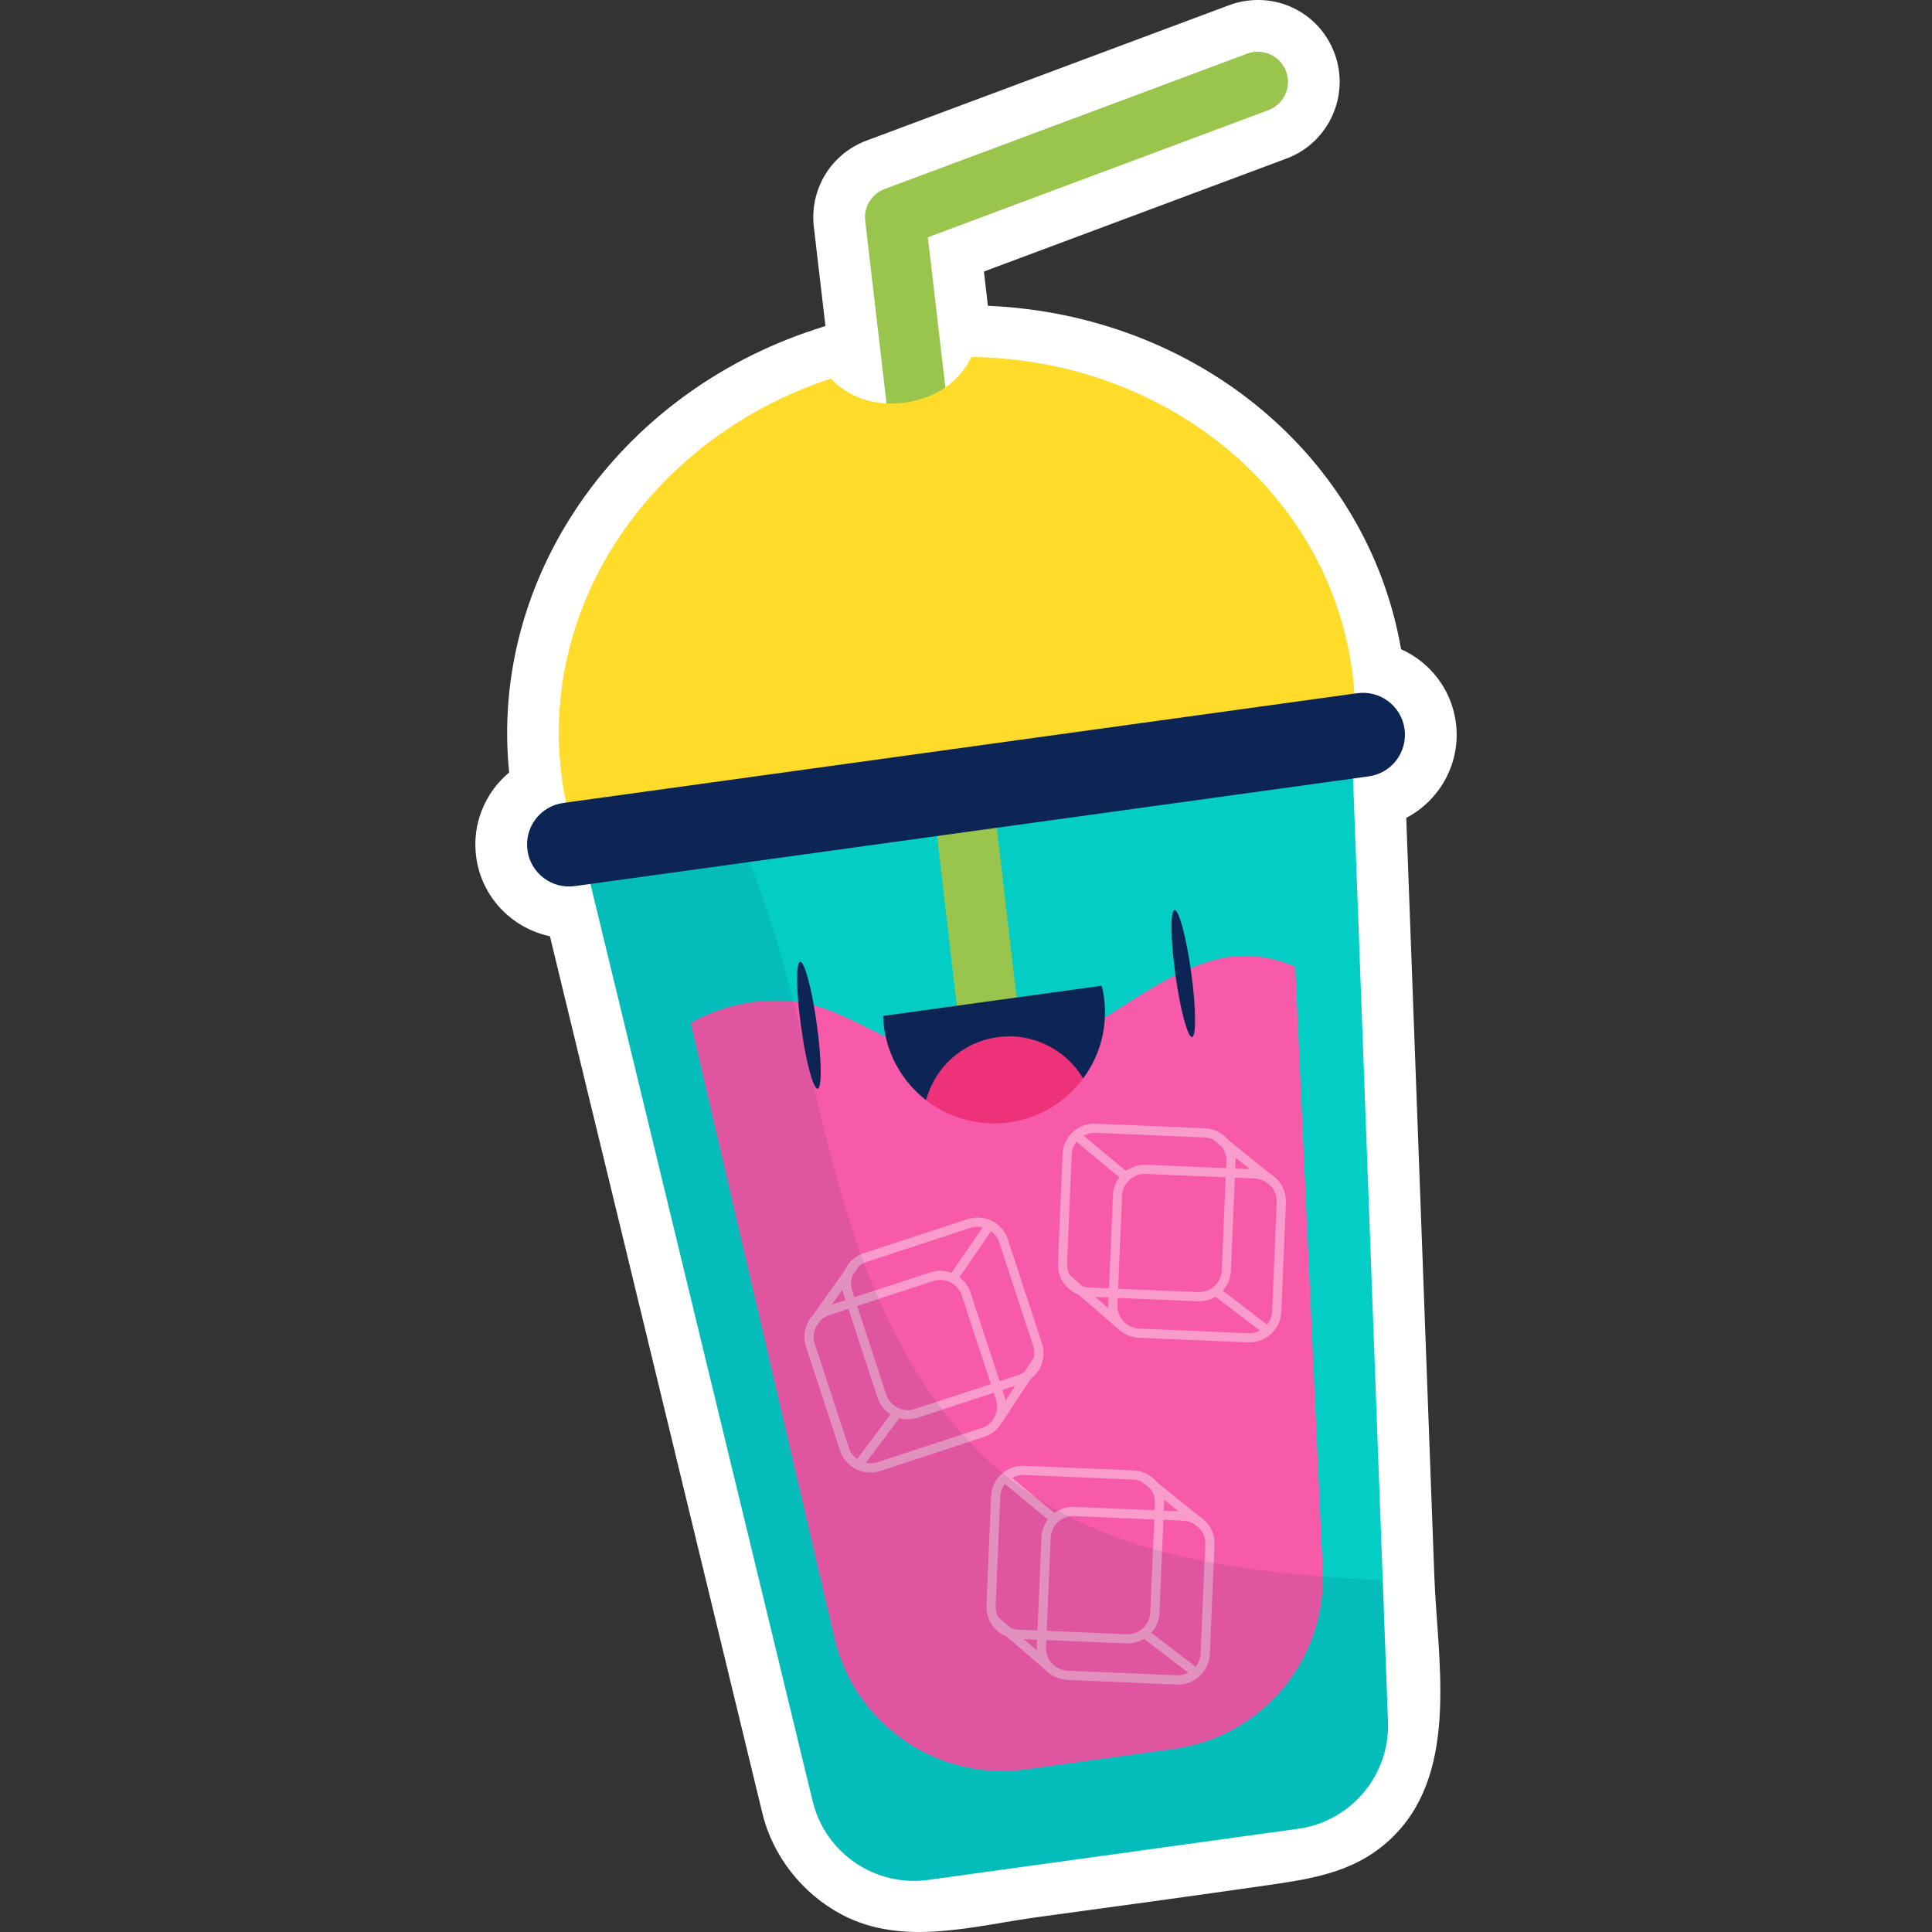 <?xml version="1.0" encoding="UTF-8"?>
<!-- Generator: Adobe Illustrator 25.2.1, SVG Export Plug-In . SVG Version: 6.00 Build 0)  -->
<svg xmlns="http://www.w3.org/2000/svg" xmlns:xlink="http://www.w3.org/1999/xlink" version="1.1" id="Capa_1" x="0px" y="0px" viewBox="0 0 511.858 511.858" style="enable-background:new 0 0 511.858 511.858;" xml:space="preserve" width="512" height="512">
<rect x="0" y="0" width="511.858" height="511.858" fill="#333333" stroke="none"/>
<g>
	<path style="fill:#FFFFFF;" d="M371.196,172.003c-8.866-51.071-53.997-88.564-109.463-90.993l-1.06-9.07l80.153-29.926   c11.205-4.184,16.916-16.702,12.734-27.905c-3.578-9.584-13.155-15.3-23.292-13.899c-1.561,0.216-3.104,0.603-4.615,1.163   l-96.081,35.875c-9.377,3.502-15.115,12.89-13.957,22.834l3.07,26.286l-2.825,0.926c-52.656,17.269-86.19,66.228-80.967,117.366   c-6.363,5.309-9.939,13.683-8.723,22.48c1.474,10.661,9.551,18.815,19.524,20.903c0,0,56.292,232.375,56.292,232.375   c2.766,11.416,10.643,21.329,21.02,26.822c16.23,8.59,34.817,3.001,51.947,0.667c20.408-2.78,40.818-5.552,61.204-8.494   c12.722-1.836,24.139-3.732,33.548-13.463c16.864-17.441,11.112-46.442,10.292-68.585c-1.189-32.103-2.377-64.207-3.566-96.31   c-1.064-28.737-2.128-57.474-3.192-86.211c-0.224-6.052-0.448-12.105-0.672-18.157c9.034-4.715,14.596-14.754,13.123-25.415   C384.473,182.478,378.762,175.387,371.196,172.003z"/>
	<g>
		<path style="fill:#03CDC5;" d="M268.253,208.413l-0.154-1.11l-12.124,2.241l-12.277,1.131l0.154,1.11l-88.866,16.429    l60.314,248.98c3.339,13.786,16.577,22.801,30.628,20.86l36.786-5.084l24.402-3.373l36.786-5.084    c14.051-1.942,24.347-14.21,23.822-28.385l-9.48-256.006L268.253,208.413z"/>
		<g>
			<path style="fill:#9AC54D;" d="M272.379,357.746c-0.055,0.008-0.113,0.016-0.17,0.021c-4.383,0.511-8.351-2.627-8.862-7.011     L229.222,58.494c-0.426-3.652,1.696-7.126,5.142-8.413l96.081-35.875c4.132-1.532,8.738,0.555,10.282,4.692     c1.544,4.135-0.557,8.738-4.692,10.282l-90.213,33.682l33.398,286.042C279.726,353.23,276.675,357.152,272.379,357.746z"/>
		</g>
		<path style="fill:#FFDB2A;" d="M257.374,94.592c-3.017,6.08-8.76,10.84-17.556,12.055c-8.496,1.174-15.142-1.612-19.689-6.338    c-46.839,15.364-77.691,59.35-71.226,106.131c0.683,4.939,1.761,9.734,3.195,14.366l206.918-28.598    c0.124-4.847-0.139-9.754-0.821-14.694C351.576,129.636,308.13,95.182,257.374,94.592z"/>
		<path style="fill:#F75AA8;" d="M321.85,254.299c-18.204,4.901-31.411,20.376-49.938,24.927c-9.656,2.372-20.04,2.181-29.482-1.148    c-10.568-3.726-20.827-11.6-32.132-12.736c-9.534-0.959-19.096,0.987-27.286,5.712l38.133,163.249    c5.52,22.786,27.401,37.688,50.625,34.478l39.319-5.434c23.224-3.21,40.243-23.488,39.375-46.917l-7.311-160.332    C336.487,253.281,329.252,252.306,321.85,254.299z"/>
		<path style="opacity:0.4;fill:#FFFFFF;" d="M256.366,322.985l-27.535,9.03c-2.392,0.784-4.19,2.545-5.116,4.692l-8.199,11.555    c-2.113,2.183-2.983,5.434-1.972,8.516l9.03,27.535c1.452,4.427,6.234,6.847,10.661,5.396l27.535-9.03    c2.082-0.683,3.712-2.107,4.713-3.88l0.002,0.001l7.636-11.519c2.796-2.118,4.09-5.85,2.937-9.365l-9.03-27.535    C265.575,323.953,260.793,321.533,256.366,322.985z M264.715,329.138l9.03,27.535c0.332,1.011,0.352,2.041,0.161,3.017    l-2.54,3.831c-0.448,0.301-0.925,0.567-1.463,0.743l-5.078,1.665l-7.689-23.448c-0.557-1.698-1.606-3.097-2.934-4.099l8.38-12.187    C263.546,326.912,264.313,327.913,264.715,329.138z M265.582,368.242l3.391-1.112l-2.558,3.859    c-0.065-0.325-0.144-0.649-0.25-0.971L265.582,368.242z M234.777,369.453l-7.689-23.448l20.145-6.606    c3.152-1.034,6.557,0.69,7.591,3.842l7.689,23.448l-20.145,6.606C239.216,374.328,235.81,372.604,234.777,369.453z     M257.124,325.297c1.077-0.353,2.178-0.363,3.21-0.125l-8.276,12.036c-1.735-0.649-3.69-0.741-5.583-0.12l-20.145,6.606    l-0.582-1.776c-0.457-1.393-0.35-2.826,0.157-4.092l1.683-2.372c0.574-0.486,1.244-0.878,2.002-1.127L257.124,325.297z     M223.435,342.676l0.582,1.775l-3.669,1.203l2.83-3.989C223.245,342.003,223.325,342.34,223.435,342.676z M224.885,383.555    l-9.03-27.535c-0.5-1.526-0.343-3.106,0.298-4.453l1.152-1.624c0.652-0.665,1.448-1.205,2.392-1.515l5.078-1.665l7.689,23.448    c0.635,1.936,1.907,3.488,3.507,4.501l-8.869,11.838C226.1,385.831,225.298,384.815,224.885,383.555z M232.476,387.396    c-1.032,0.338-2.085,0.355-3.079,0.149l8.859-11.826c1.548,0.427,3.232,0.423,4.869-0.114L263.27,369l0.582,1.775    c1.034,3.152-0.69,6.558-3.842,7.591L232.476,387.396z"/>
		<path style="opacity:0.4;fill:#FFFFFF;" d="M281.501,305.785l-1.223,28.952c-0.156,3.696,2.102,6.937,5.367,8.218l10.474,9.015    l0.001-0.001c1.444,1.435,3.399,2.364,5.588,2.456l28.952,1.223c4.655,0.197,8.601-3.43,8.798-8.085l1.223-28.952    c0.137-3.241-1.582-6.134-4.208-7.662l-11.026-8.898c-1.474-1.816-3.682-3.022-6.197-3.129l-28.952-1.223    C285.644,297.504,281.698,301.13,281.501,305.785z M285.188,302.477l11.371,9.457c-1.007,1.325-1.637,2.956-1.712,4.741    l-1.041,24.654l-5.34-0.226c-0.565-0.024-1.097-0.15-1.609-0.318l-3.484-2.998c-0.449-0.888-0.709-1.885-0.664-2.947l1.223-28.952    C283.986,304.599,284.453,303.428,285.188,302.477z M293.624,345.628c-0.014,0.339-0.002,0.673,0.023,1.003l-3.509-3.021    l3.565,0.151L293.624,345.628z M317.418,342.327l-21.182-0.895l1.041-24.654c0.14-3.314,2.95-5.897,6.264-5.757l21.182,0.895    l-1.041,24.654C323.542,339.884,320.732,342.467,317.418,342.327z M319.148,301.354c0.797,0.034,1.548,0.229,2.233,0.542    l2.263,1.827c0.831,1.081,1.322,2.431,1.261,3.896l-0.079,1.867l-21.181-0.895c-1.99-0.084-3.848,0.535-5.342,1.63l-11.231-9.34    c0.928-0.509,1.991-0.798,3.123-0.75L319.148,301.354z M327.309,306.679l3.806,3.071l-3.858-0.163l0.079-1.867    C327.351,307.369,327.337,307.022,327.309,306.679z M335.705,350.946l-11.747-8.989c1.266-1.409,2.069-3.248,2.155-5.283    l1.041-24.654l5.34,0.225c0.993,0.042,1.905,0.346,2.713,0.809l1.549,1.25c0.982,1.122,1.562,2.601,1.494,4.205l-1.223,28.952    C336.972,348.786,336.476,349.982,335.705,350.946z M301.812,351.995c-3.314-0.14-5.897-2.95-5.757-6.264l0.079-1.867    l21.181,0.895c1.721,0.073,3.344-0.38,4.717-1.211l11.735,8.979c-0.901,0.468-1.919,0.737-3.004,0.691L301.812,351.995z"/>
		<path style="opacity:0.4;fill:#FFFFFF;" d="M262.575,396.428l-1.223,28.952c-0.156,3.696,2.102,6.938,5.367,8.218l10.474,9.016    l0.001-0.002c1.444,1.435,3.399,2.364,5.588,2.456l28.952,1.223c4.655,0.197,8.601-3.43,8.798-8.085l1.223-28.952    c0.137-3.241-1.582-6.134-4.208-7.662l-11.026-8.898c-1.474-1.816-3.682-3.022-6.197-3.129l-28.952-1.223    C266.718,388.147,262.772,391.773,262.575,396.428z M266.262,393.121l11.371,9.457c-1.007,1.325-1.637,2.956-1.712,4.741    l-1.041,24.654l-5.34-0.226c-0.565-0.024-1.097-0.15-1.609-0.318l-3.484-2.998c-0.449-0.888-0.709-1.885-0.664-2.948l1.223-28.952    C265.06,395.242,265.527,394.071,266.262,393.121z M274.698,436.271c-0.014,0.339-0.003,0.673,0.023,1.003l-3.509-3.02l3.566,0.15    L274.698,436.271z M298.492,432.97l-21.181-0.895l1.041-24.654c0.14-3.314,2.951-5.897,6.264-5.757l21.181,0.895l-1.041,24.654    C304.616,430.527,301.806,433.11,298.492,432.97z M300.222,391.997c0.797,0.034,1.548,0.229,2.233,0.541l2.263,1.827    c0.831,1.081,1.322,2.431,1.261,3.896l-0.079,1.867l-21.182-0.895c-1.99-0.084-3.848,0.535-5.342,1.63l-11.231-9.34    c0.929-0.509,1.991-0.798,3.123-0.75L300.222,391.997z M308.383,397.322l3.806,3.072l-3.858-0.163l0.079-1.867    C308.424,398.012,308.41,397.665,308.383,397.322z M316.779,441.589l-11.747-8.989c1.266-1.408,2.069-3.247,2.155-5.283    l1.041-24.654l5.34,0.226c0.993,0.042,1.905,0.346,2.713,0.809l1.549,1.25c0.982,1.122,1.562,2.601,1.494,4.205l-1.223,28.952    C318.046,439.429,317.55,440.625,316.779,441.589z M282.885,442.638c-3.314-0.14-5.897-2.951-5.757-6.264l0.079-1.867    l21.181,0.895c1.721,0.073,3.344-0.38,4.717-1.211l11.735,8.979c-0.901,0.468-1.919,0.737-3.004,0.691L282.885,442.638z"/>
		<g>
			<g>
				<g>
					<g>
						<path style="fill:#0D2554;" d="M216.631,288.446c1.156-0.16,1.052-7.82-0.232-17.109c-1.284-9.289-3.262-16.69-4.417-16.531        c-1.156,0.16-1.052,7.82,0.232,17.109C213.498,281.205,215.476,288.606,216.631,288.446z"/>
					</g>
					<g>
						<path style="fill:#0D2554;" d="M315.823,274.737c1.156-0.16,1.051-7.82-0.232-17.109s-3.261-16.69-4.417-16.531        c-1.156,0.16-1.051,7.82,0.232,17.109C312.69,267.495,314.667,274.897,315.823,274.737z"/>
					</g>
				</g>
			</g>
			<g>
				<path style="fill:#0D2554;" d="M233.95,269.158c0.034,1.024,0.116,2.056,0.26,3.094c1.094,7.915,5.294,14.68,11.143,19.222      l21.073-7.039l20.537,1.288c4.426-5.967,6.608-13.584,5.511-21.524c-0.143-1.038-0.344-2.053-0.589-3.048L233.95,269.158z"/>
				<path style="fill:#EE3279;" d="M267.368,297.358c8.155-1.127,15.053-5.504,19.594-11.634      c-4.541-7.641-13.355-12.228-22.714-10.935c-9.358,1.293-16.597,8.099-18.896,16.686      C251.387,296.143,259.214,298.485,267.368,297.358z"/>
			</g>
		</g>
		<g style="opacity:0.1;">
			<path style="fill:#0D2554;" d="M363.199,418.539c-33.193-1.872-68.263-5.821-94.701-25.977     c-22.92-17.474-36.122-44.894-44.478-72.477c-8.356-27.584-12.709-56.328-22.342-83.493c-1.902-5.362-4.089-10.709-6.737-15.764     l-39.955,7.387l60.313,248.98c3.339,13.786,16.577,22.802,30.628,20.86l36.787-5.084l24.402-3.373l36.787-5.084     c14.051-1.942,24.347-14.21,23.822-28.385l-1.385-37.416C365.292,418.655,364.243,418.598,363.199,418.539z"/>
		</g>
		<path style="fill:#0D2554;" d="M362.624,205.688L152.279,234.76c-6.084,0.841-11.698-3.41-12.539-9.494l0,0    c-0.841-6.085,3.41-11.699,9.494-12.539l210.346-29.072c6.084-0.841,11.699,3.41,12.539,9.494l0,0    C372.959,199.233,368.709,204.847,362.624,205.688z"/>
	</g>
</g>















</svg>
